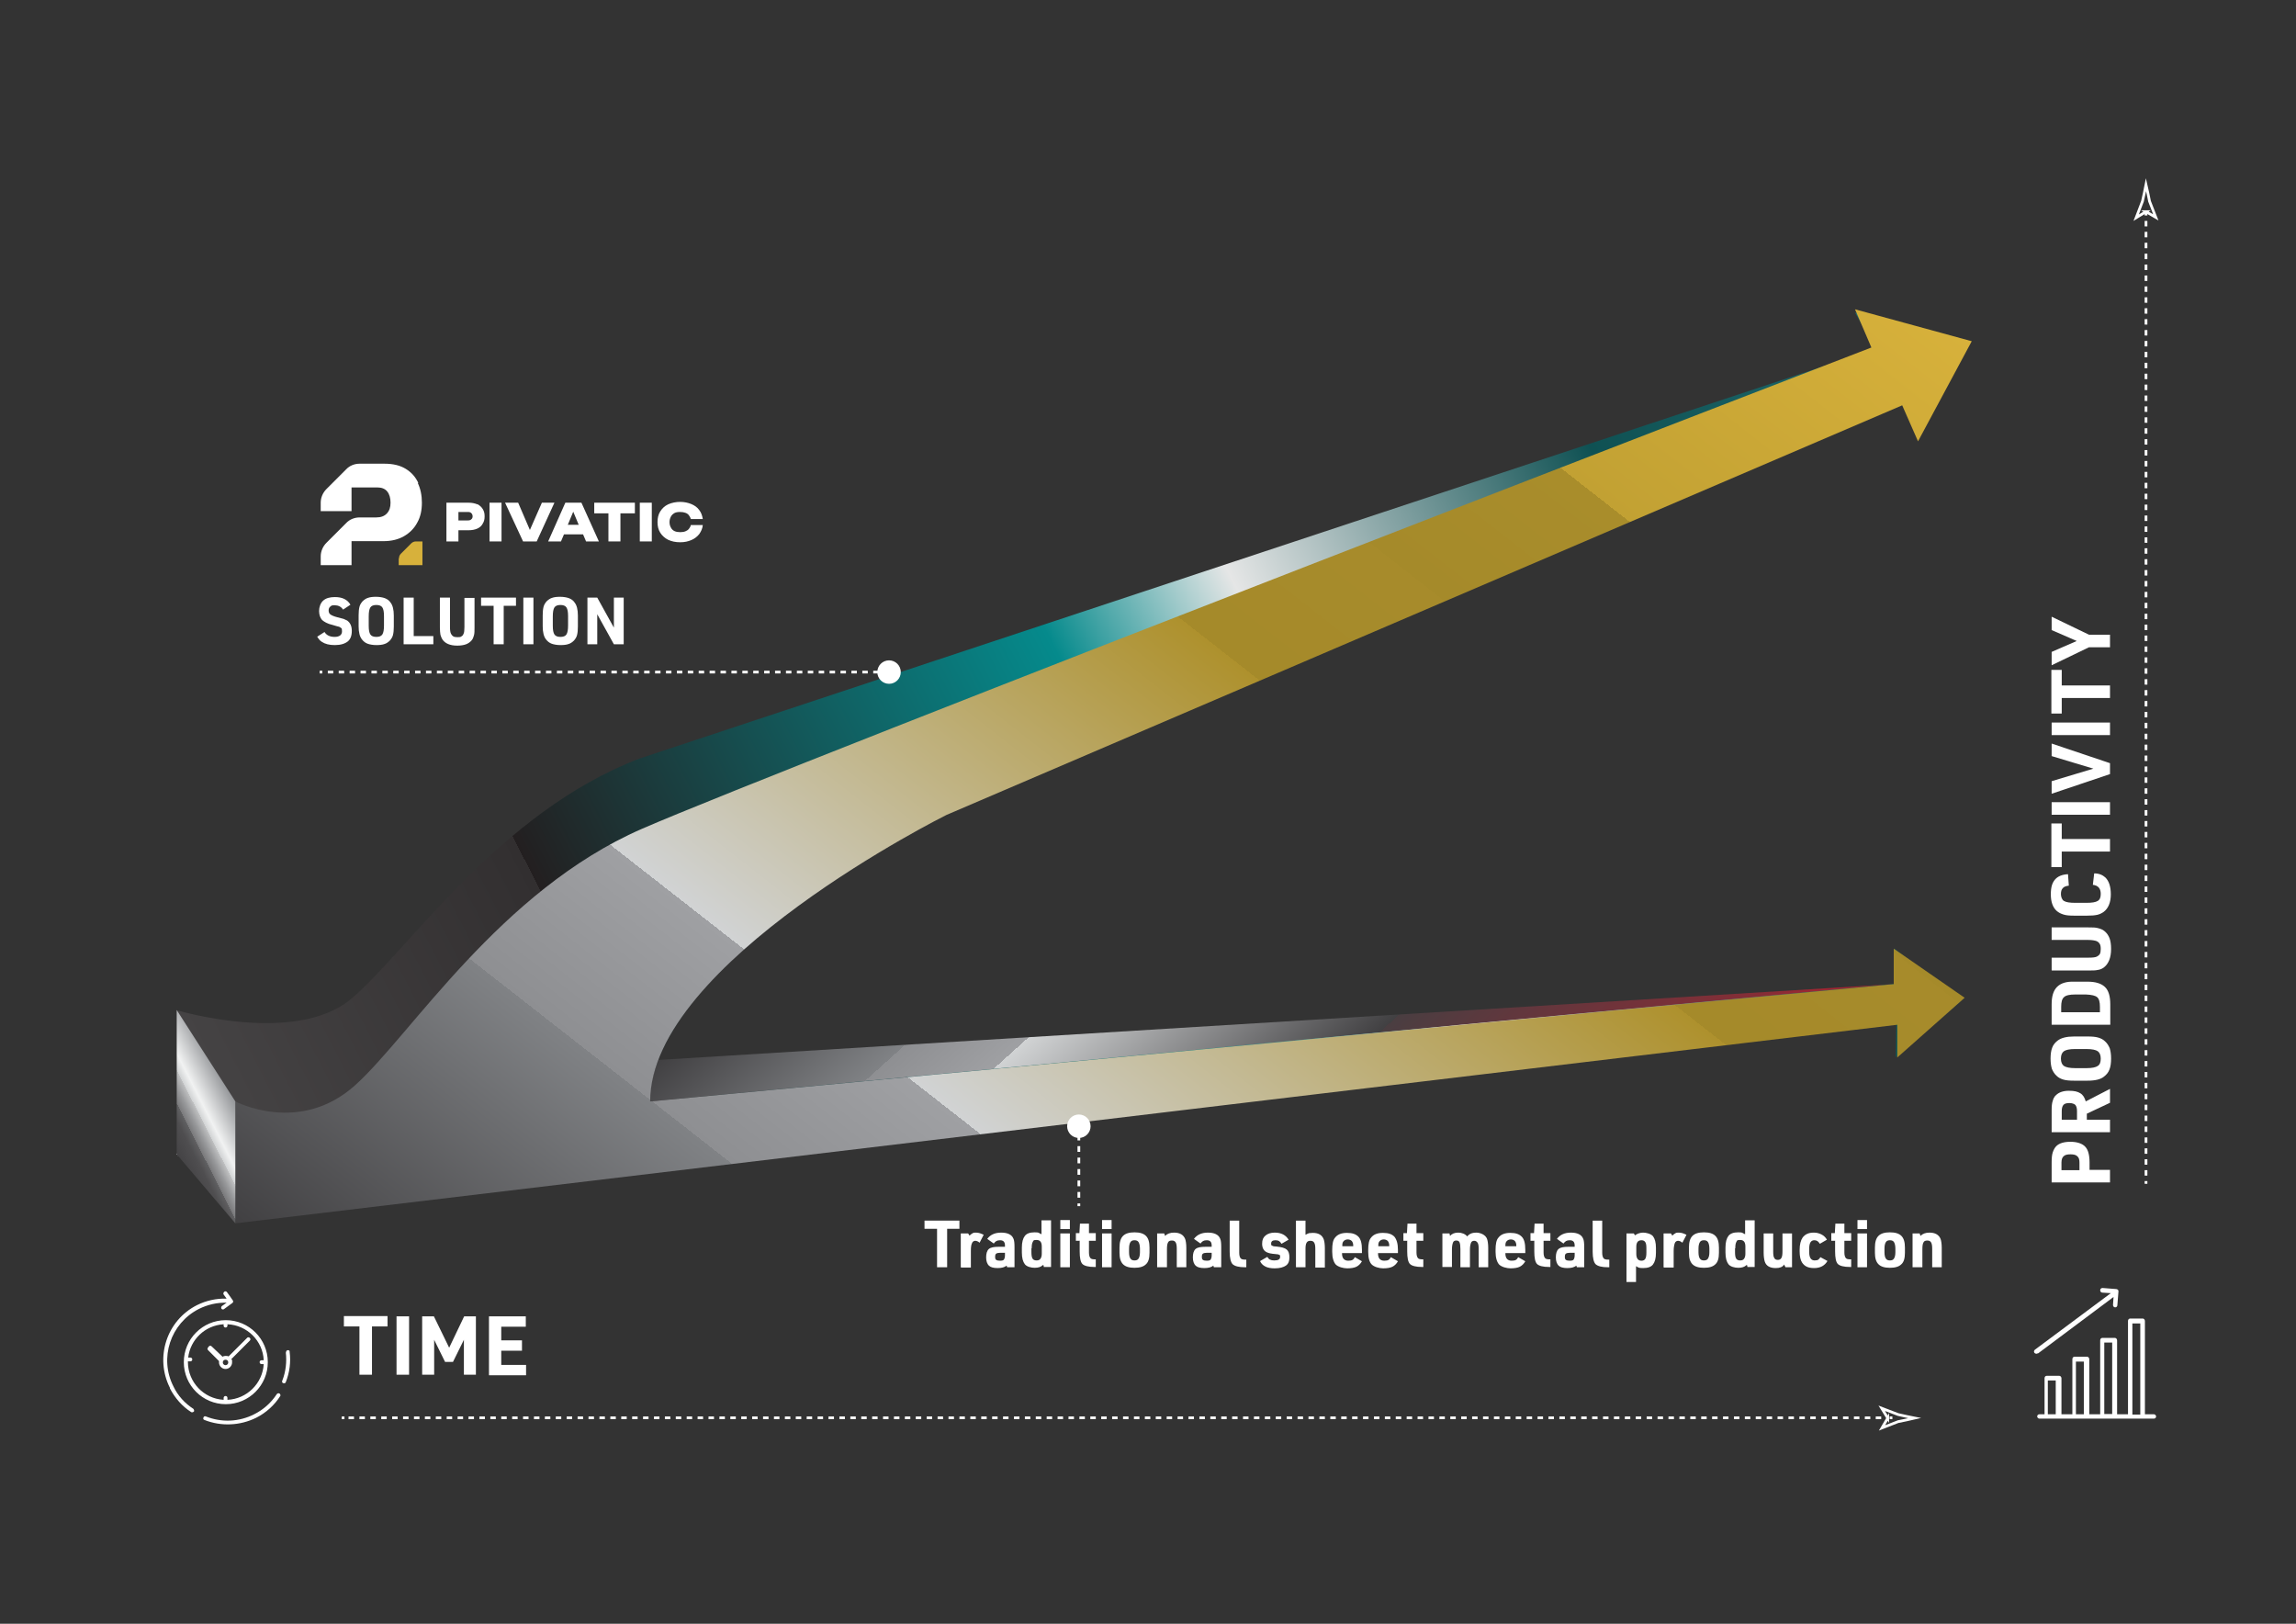 <svg xmlns="http://www.w3.org/2000/svg" xmlns:xlink="http://www.w3.org/1999/xlink" viewBox="0 0 841.9 595.3"><rect x="0" y="0" width="841.9" height="595.3" fill="#333333" stroke="none"/><defs><style> .cls-1 { fill: url(#linear-gradient-2); } .cls-2, .cls-3, .cls-4 { fill: #fff; } .cls-2, .cls-4, .cls-5, .cls-6, .cls-7, .cls-8, .cls-9 { stroke-miterlimit: 10; } .cls-2, .cls-5, .cls-6, .cls-9 { stroke: #fff; } .cls-4, .cls-7, .cls-8 { stroke: #212427; } .cls-5, .cls-6, .cls-10, .cls-7, .cls-8, .cls-9 { fill: none; } .cls-5, .cls-8 { stroke-dasharray: 2 2; } .cls-11 { fill: url(#linear-gradient-4); } .cls-12 { fill: url(#linear-gradient-3); } .cls-13 { isolation: isolate; } .cls-14 { fill: #d7b13b; } .cls-9 { stroke-dasharray: 2.1 2.1; } .cls-15 { fill: url(#linear-gradient); } </style><linearGradient id="linear-gradient" x1="365.2" y1="-161" x2="554.3" y2="-370.9" gradientTransform="translate(0 116) scale(1 -1)" gradientUnits="userSpaceOnUse"><stop offset="0" stop-color="#414042"></stop><stop offset=".2" stop-color="#808285"></stop><stop offset=".2" stop-color="#838588"></stop><stop offset=".2" stop-color="#8e8f92"></stop><stop offset=".3" stop-color="#9fa0a3"></stop><stop offset=".3" stop-color="#b7b9ba"></stop><stop offset=".3" stop-color="#d6d7d8"></stop><stop offset=".3" stop-color="#f1f2f2"></stop><stop offset=".3" stop-color="#d1d3d4"></stop><stop offset=".6" stop-color="#414042"></stop><stop offset=".6" stop-color="#4a3e41"></stop><stop offset=".7" stop-color="#61373d"></stop><stop offset=".9" stop-color="#872d36"></stop><stop offset="1" stop-color="#bb1f2e"></stop><stop offset="1" stop-color="#be1e2d"></stop></linearGradient><linearGradient id="linear-gradient-2" x1="131.7" y1="-386.1" x2="750.5" y2="-70.9" gradientTransform="translate(0 116) scale(1 -1)" gradientUnits="userSpaceOnUse"><stop offset="0" stop-color="#231f20"></stop><stop offset="0" stop-color="#494648"></stop><stop offset="0" stop-color="#6a6a6c"></stop><stop offset="0" stop-color="#858588"></stop><stop offset="0" stop-color="#98999c"></stop><stop offset="0" stop-color="#a3a5a8"></stop><stop offset="0" stop-color="#a7a9ac"></stop><stop offset="0" stop-color="#818284"></stop><stop offset="0" stop-color="#605e60"></stop><stop offset="0" stop-color="#454344"></stop><stop offset=".2" stop-color="#322f30"></stop><stop offset=".2" stop-color="#272324"></stop><stop offset=".2" stop-color="#231f20"></stop><stop offset=".5" stop-color="#058a8c"></stop><stop offset=".6" stop-color="#e5e6e6"></stop><stop offset=".8" stop-color="#0f5153"></stop><stop offset="1" stop-color="#226e71"></stop></linearGradient><linearGradient id="linear-gradient-3" x1="252.2" y1="-462.2" x2="650.5" y2="47.5" gradientTransform="translate(0 116) scale(1 -1)" gradientUnits="userSpaceOnUse"><stop offset="0" stop-color="#414042"></stop><stop offset=".2" stop-color="#808285"></stop><stop offset=".2" stop-color="#838588"></stop><stop offset=".2" stop-color="#8e8f92"></stop><stop offset=".3" stop-color="#9fa0a3"></stop><stop offset=".3" stop-color="#b7b9ba"></stop><stop offset=".3" stop-color="#d6d7d8"></stop><stop offset=".3" stop-color="#f1f2f2"></stop><stop offset=".3" stop-color="#d1d3d4"></stop><stop offset=".6" stop-color="#ae912d"></stop><stop offset=".6" stop-color="#a58a2a"></stop><stop offset=".7" stop-color="#a78b2b"></stop><stop offset=".7" stop-color="#a58a2a"></stop><stop offset=".8" stop-color="#a98d2b"></stop><stop offset=".8" stop-color="#c2a133"></stop><stop offset="1" stop-color="#d7b13b"></stop></linearGradient><linearGradient id="linear-gradient-4" x1="61.5" y1="-300.5" x2="86.3" y2="-287.9" gradientTransform="translate(0 116) scale(1 -1)" gradientUnits="userSpaceOnUse"><stop offset="0" stop-color="#a7a9ac"></stop><stop offset="0" stop-color="#414042"></stop><stop offset="0" stop-color="#444345"></stop><stop offset=".2" stop-color="#4f4e50"></stop><stop offset=".3" stop-color="#606062"></stop><stop offset=".3" stop-color="#79797b"></stop><stop offset=".4" stop-color="#98999b"></stop><stop offset=".5" stop-color="#bfc0c1"></stop><stop offset=".5" stop-color="#d1d3d4"></stop><stop offset=".6" stop-color="#f1f2f2"></stop><stop offset="1" stop-color="#939598"></stop></linearGradient></defs><g><g id="Layer_1"><g id="Layer_1-2" data-name="Layer_1"><path class="cls-3" d="M153.4,177.1c-1-2.2-2.5-3.9-4.6-5.2s-4.7-1.9-7.9-1.9h-9c-1.9,0-3.7.7-5,2.1l-7.2,7.2c-1.3,1.3-2.1,3.1-2.1,5v3.1h11.3v-8.7h9.4c1.7,0,2.9.5,3.7,1.5s1.2,2.4,1.2,4.1-.4,2.9-1.3,3.9c-.9,1-2.2,1.5-3.9,1.5h-6.1c-1.9,0-3.7.7-5,2.1l-7.2,7.2c-1.3,1.3-2.1,3.1-2.1,5v3.2h11.3v-8.8h11.7c2.9,0,5.4-.6,7.5-1.8s3.8-2.9,4.9-5c1.2-2.1,1.7-4.6,1.7-7.3s-.5-5.1-1.5-7.2h.2Z"></path><g><path class="cls-3" d="M175,184.9c-.9-.4-2-.6-3.2-.6h-8.1v14.2h4.4v-4.1h3.7c1.2,0,2.3-.2,3.2-.6s1.6-1,2-1.8c.5-.8.7-1.6.7-2.7s-.2-1.9-.7-2.7-1.1-1.3-2-1.8h0ZM172.8,190.4c-.3.3-.7.4-1.3.4h-3.4v-3.1h3.4c.6,0,1,.1,1.3.4.3.3.5.7.5,1.2s-.2.9-.5,1.1h0Z"></path><rect class="cls-3" x="179.5" y="184.3" width="4.4" height="14.2"></rect><polygon class="cls-3" points="198.7 184.3 194.3 194.3 190 184.3 185.2 184.3 191.8 198.5 196.8 198.5 203.3 184.3 198.7 184.3"></polygon><path class="cls-3" d="M207.3,184.3l-6.3,14.2h4.7l1.1-2.6h7l1.1,2.6h4.7l-6.4-14.2h-5.9ZM208.2,192.4l2-4.8,2,4.8h-4Z"></path><polygon class="cls-3" points="217.9 188.2 223.1 188.2 223.1 198.5 227.5 198.5 227.5 188.2 232.8 188.2 232.8 184.3 217.9 184.3 217.9 188.2"></polygon><rect class="cls-3" x="234.6" y="184.3" width="4.4" height="14.2"></rect><path class="cls-3" d="M252.6,193.9c-.3.4-.8.7-1.3.9s-1.2.3-1.9.3-1.5-.1-2.1-.4c-.6-.3-1-.7-1.3-1.3-.3-.5-.5-1.2-.5-2s.2-1.4.5-2,.8-1,1.3-1.3,1.3-.4,2.1-.4,1.3.1,1.9.3,1,.5,1.3.9.6.9.7,1.4h4.4c-.2-1.3-.6-2.4-1.3-3.3-.7-1-1.7-1.7-2.9-2.2s-2.6-.8-4.1-.8-3.1.3-4.4.9-2.2,1.5-2.9,2.6-1,2.4-1,3.9.3,2.8,1,3.9,1.7,2,2.9,2.6c1.3.6,2.7.9,4.4.9s2.9-.3,4.1-.8,2.2-1.3,2.9-2.2c.7-1,1.2-2.1,1.3-3.3h-4.4c-.1.6-.4,1-.7,1.4h0Z"></path></g><path class="cls-14" d="M146.2,204.8v2.4h8.7v-8.7h-2.4c-.7,0-1.3.3-1.7.7l-3.8,3.8c-.5.5-.7,1.1-.7,1.7h-.1Z"></path><g id="Layer_1-2"><g id="g4532"><polygon class="cls-15" points="694.3 360.8 241.3 388.6 228.3 405.8 234.9 413.9 694.3 360.8"></polygon><path class="cls-1" d="M687.9,127.9l-7.7-13.3,40.1,13-18.2,18.6-7.5,3.5-340.2,137s-115.4,66.2-116.3,117.1l456.3-43.1.2-13,24.3,19.4-23.8,20.5.2-12-592.6,38.2-16.7-10-21.4-33.5s43.7,13.2,64.3-4.2c20.6-17.4,53.8-68.2,105.6-88"></path><g><path class="cls-2" d="M702.1,519.8"></path><path class="cls-6" d="M125.3,519.8"></path><g><line class="cls-6" x1="125.3" y1="519.8" x2="126.3" y2="519.8"></line><path class="cls-4" d="M691.9,519.8"></path><path class="cls-7" d="M128.3,519.8"></path><line class="cls-6" x1="692.9" y1="519.8" x2="693.9" y2="519.8"></line></g></g><g><line class="cls-6" x1="786.9" y1="434" x2="786.9" y2="433"></line><line class="cls-5" x1="786.9" y1="431" x2="786.9" y2="77.8"></line><path class="cls-7" d="M786.9,75.8"></path><path class="cls-7" d="M786.9,76.8"></path><path class="cls-6" d="M786.9,77.6l-3.6,2.2h0l2.3-6c.5-2.1.9-4.1,1.3-6.1.5,2.1.9,4.1,1.3,6.1l2.3,5.9h0l-3.6-2.1Z"></path></g><g><path class="cls-3" d="M104.8,495.8c.4,3.5,0,7.1-1.3,10.4-.2.4,0,.8.4.9s.8,0,.9-.4c1.4-3.5,1.9-7.4,1.4-11.1v-.2c0-.3-.4-.4-.7-.4s-.7.4-.6.8h-.1Z"></path><path class="cls-3" d="M93.2,518.5c-5.5,2.8-11.9,3.1-17.7.8-.4-.2-.8,0-.9.4-.2.4,0,.8.4.9,6.1,2.4,13,2.1,18.9-.8,3.6-1.8,6.7-4.6,8.8-7.9.2-.2.2-.5,0-.7,0-.1,0-.2-.2-.3-.3-.2-.8-.1-1,.2-2.1,3.2-4.9,5.7-8.3,7.4h0Z"></path><path class="cls-3" d="M62.3,509c1.8,3.5,4.5,6.6,7.8,8.7.3.2.8,0,1-.2s0-.8-.2-1c-3.1-2-5.7-4.8-7.3-8.2-5.3-10.4-1.1-23.1,9.3-28.4,3.2-1.6,6.7-2.4,10.2-2.3l-1.7,1.2c-.3.2-.4.7-.2,1,.2.3.7.4,1,.1l3-2.2c.3-.2.4-.6.2-.9h0c0-.1-2.2-3.1-2.2-3.1-.2-.3-.7-.4-1-.1s-.4.7-.2,1l1.1,1.5c-3.8-.1-7.5.7-10.9,2.4-11.1,5.6-15.5,19.2-9.9,30.3v.2Z"></path><path class="cls-3" d="M90.6,490.5l-6.8,6.8c-.3-.2-.7-.2-1.1-.2s-.8.1-1.1.3l-4-3.8c-.3-.3-.7-.3-1,0l-.3.4c-.3.3-.3.7,0,1l4,4h0v.5c0,1.3,1.1,2.4,2.4,2.4s2.4-1.1,2.4-2.4,0-.8-.3-1.2l6.8-6.8c.3-.3.3-.7,0-1s-.8-.3-1,0h0ZM82.7,500.5c-.5,0-1-.4-1-1s.4-1,1-1,1,.4,1,1-.5,1-1,1Z"></path><path class="cls-3" d="M82.8,484c-8.5,0-15.4,6.9-15.4,15.4s6.9,15.4,15.4,15.4,15.4-6.9,15.4-15.4-6.9-15.4-15.4-15.4ZM95.9,500.1h.8c-.4,7.1-6.2,12.8-13.3,13.1v-.7c0-.4-.3-.7-.7-.7s-.7.3-.7.7v.7c-7.3-.4-13.1-6.5-13.1-13.9s0-.2,0-.2h.9c.4,0,.7-.3.7-.7s-.3-.7-.7-.7h-.8c.8-6.6,6.2-11.8,13-12.2v.5c0,.4.3.7.7.7s.7-.3.7-.7v-.5c7.2.3,13,6.1,13.3,13.2h-.8c-.4,0-.7.3-.7.7s.3.7.7.7Z"></path></g><g><path class="cls-3" d="M789.3,518.5h-2.8v-34.2c0-.5-.4-.9-.8-.9h-4.6c-.5,0-.8.4-.8.9v34.2h-4v-27.1c0-.5-.4-.9-.8-.9h-4.6c-.5,0-.8.4-.8.9v27.1h-4v-20.2c0-.5-.4-.9-.8-.9h-4.6c-.5,0-.8.4-.8.9v20.2h-4v-13.2c0-.5-.4-.9-.8-.9h-4.6c-.5,0-.8.4-.8.9v13.2h-1.9c-.5,0-.8.4-.8.8s.4.8.8.8h42c.5,0,.8-.4.8-.8s-.4-.8-.8-.8h-.5ZM753.8,518.5h-2.9v-12.4h2.9v12.4ZM761.2,518.5v-19.3h2.9v19.3h-2.9ZM771.6,518.5v-26.3h2.9v26.2h-2.9ZM781.9,518.5v-33.3h2.9v33.4h-2.9Z"></path><path class="cls-3" d="M747.3,496.2l27.7-20.7-.2,2.9c0,.5.3.9.8.9h0c.4,0,.8-.3.8-.8l.4-5c0-.2,0-.5-.2-.6-.2-.2-.3-.3-.6-.3l-5-.4c-.5,0-.9.3-.9.8s.3.9.8.9l3.1.2-27.8,20.7c-.4.3-.5.8-.2,1.2.2.2.4.3.7.3s.4,0,.5-.2h.1Z"></path></g><g><path class="cls-2" d="M689.4,455.3l.2-.2"></path><path class="cls-2" d="M693.9,467.1"></path></g><path class="cls-12" d="M86.3,448.5v-44.7s23.5,12.5,44-6,53-71.2,105-93.9c52-22.7,450.9-176.5,450.9-176.5l-6-14,42.8,11.7-19.7,36.7-5.8-13.2-350.5,150.2s-108.6,54-108.6,105l456-43v-13l26,18-24.7,21.9v-12L86.3,448.5Z"></path><polygon class="cls-11" points="86.3 448.5 64.8 423.2 64.8 370.3 86.3 403.8 86.3 448.5"></polygon><path class="cls-2" d="M470.2,126.3"></path><g><line class="cls-6" x1="395.6" y1="442.2" x2="395.6" y2="441.2"></line><line class="cls-9" x1="395.6" y1="439.1" x2="395.6" y2="414.7"></line><line class="cls-6" x1="395.6" y1="413.7" x2="395.6" y2="412.7"></line><path class="cls-2" d="M399.4,412.9c0-2.1-1.7-3.8-3.8-3.8s-3.8,1.7-3.8,3.8,1.7,3.8,3.8,3.8,3.8-1.7,3.8-3.8Z"></path></g><g><line class="cls-6" x1="117.2" y1="246.4" x2="118.2" y2="246.4"></line><line class="cls-5" x1="120.2" y1="246.4" x2="324.2" y2="246.4"></line><line class="cls-6" x1="325.2" y1="246.4" x2="326.2" y2="246.4"></line><path class="cls-2" d="M326,250.2c2.1,0,3.8-1.7,3.8-3.8s-1.7-3.8-3.8-3.8-3.8,1.7-3.8,3.8,1.7,3.8,3.8,3.8Z"></path></g></g><rect class="cls-10" x="60" y="130.7" width="217.1" height="72.9"></rect><g class="cls-13"><g class="cls-13"><g class="cls-13"><path class="cls-3" d="M116.2,233.5l2.8-1.8c.7,1.2,2,1.8,3.7,1.8s2.7-.7,2.7-2-.2-1.2-.7-1.5c-.2-.2-.5-.3-.7-.3-.2,0-1-.3-2.1-.6-1.8-.4-3-1.1-3.8-1.8-.7-.8-1.1-1.9-1.1-3.3s.5-2.9,1.5-3.8,2.4-1.3,4.3-1.3c2.7,0,4.6.9,5.7,2.8l-2.7,1.8c-.7-1.1-1.8-1.6-3.1-1.6s-1.2.2-1.6.5c-.4.3-.6.8-.6,1.4s.2,1.2.7,1.5c.4.3,1.3.7,2.5,1,1.1.3,1.9.5,2.3.6.4.2.9.4,1.3.6,1.1.8,1.7,2,1.7,3.8s-.5,3-1.4,3.8c-1.1.9-2.7,1.4-4.8,1.4s-3.6-.4-4.8-1.2c-.7-.4-1.2-1.1-1.7-1.9Z"></path><path class="cls-3" d="M131.5,229.6v-4c0-1.3.1-2.3.3-3.1.2-.8.6-1.4,1.1-2,.6-.6,1.3-1.1,2-1.3.8-.3,1.8-.4,3-.4s2.4.2,3.2.5,1.6.8,2.1,1.6c.8,1,1.2,2.6,1.2,4.8v4c0,1.3-.1,2.3-.3,3.1-.2.8-.6,1.4-1.1,2-.6.6-1.3,1.1-2,1.3-.8.3-1.8.4-3,.4s-2.4-.2-3.2-.5c-.8-.3-1.5-.8-2.1-1.6-.8-1-1.2-2.6-1.2-4.8ZM140.8,229.3v-3.4c0-1.6-.2-2.6-.6-3.2-.4-.6-1.1-.9-2.2-.9s-1.8.3-2.2.9c-.4.6-.6,1.7-.6,3.3v3.4c0,1.6.2,2.6.6,3.2.4.6,1.1.9,2.2.9s1.8-.3,2.2-.9c.4-.6.6-1.7.6-3.3Z"></path><path class="cls-3" d="M148,236.2v-17.1h3.7v14.1h7.2v3h-10.9Z"></path><path class="cls-3" d="M161.3,219.1h3.7v10.7c0,1.2.1,2.1.4,2.6.2.4.5.7.8.9.3.2.8.3,1.5.3s1.2,0,1.5-.3c.4-.2.6-.5.8-1,.2-.4.3-1.2.3-2.4v-10.7h3.7v10.7c0,1.3,0,2.3-.2,3-.2.7-.4,1.3-.8,1.8-.6.7-1.3,1.2-2.1,1.5-.8.3-1.9.5-3.2.5-2.7,0-4.5-.8-5.5-2.3-.3-.5-.5-1-.7-1.7-.1-.6-.2-1.5-.2-2.7v-10.7Z"></path><path class="cls-3" d="M181,236.2v-14.1h-4.6v-3h12.8v3h-4.5v14.1h-3.7Z"></path><path class="cls-3" d="M191.9,236.2v-17.1h3.7v17.1h-3.7Z"></path><path class="cls-3" d="M199,229.6v-4c0-1.3.1-2.3.3-3.1.2-.8.6-1.4,1.1-2,.6-.6,1.3-1.1,2-1.3.8-.3,1.8-.4,3-.4s2.4.2,3.2.5,1.6.8,2.1,1.6c.8,1,1.2,2.6,1.2,4.8v4c0,1.3-.1,2.3-.3,3.1-.2.8-.6,1.4-1.1,2-.6.6-1.3,1.1-2,1.3-.8.3-1.8.4-3,.4s-2.4-.2-3.2-.5c-.8-.3-1.5-.8-2.1-1.6-.8-1-1.2-2.6-1.2-4.8ZM208.3,229.3v-3.4c0-1.6-.2-2.6-.6-3.2-.4-.6-1.1-.9-2.2-.9s-1.8.3-2.2.9c-.4.6-.6,1.7-.6,3.3v3.4c0,1.6.2,2.6.6,3.2.4.6,1.1.9,2.2.9s1.8-.3,2.2-.9c.4-.6.6-1.7.6-3.3Z"></path><path class="cls-3" d="M215.4,236.2v-17.1h3.6l6.1,11v-11h3.6v17.1h-3.6l-6.1-11v11h-3.6Z"></path></g></g></g><path class="cls-8" d="M696,523.9"></path><path class="cls-8" d="M885.1,664.4"></path><path class="cls-7" d="M696,521.9"></path><path class="cls-7" d="M696,522.9"></path><path class="cls-6" d="M692.2,519.9l-2.2-3.6h0l6,2.3c2.1.5,4.1.9,6.1,1.3-2.1.5-4.1.9-6.1,1.3l-5.9,2.3h0l2.1-3.6h0Z"></path></g><g class="cls-13"><g class="cls-13"><path class="cls-3" d="M343.6,464.6v-14.1h-4.6v-3h12.8v3h-4.5v14.1h-3.7Z"></path><path class="cls-3" d="M352.3,464.6v-12.4h2.7l.5.8c.4-.4.8-.7,1.2-.9.3-.2.7-.2,1.2-.2.9,0,1.8.3,2.8.8l-1.5,2.9c-.6-.5-1.1-.7-1.6-.7s-1,.3-1.2.9c-.3.6-.4,1.5-.4,2.9v6h-3.5Z"></path><path class="cls-3" d="M368.5,457v-.4c0-1.3-.6-1.9-1.8-1.9s-1.7.4-2.3,1.2l-2.4-1.7c1.1-1.5,2.8-2.3,5.1-2.3s3.9.7,4.5,2.2c.3.6.4,1.7.4,3.1v7.4h-2.7l-.2-.6c-.7.6-1.8.9-3.3.9s-2.6-.3-3.2-.9c-.6-.6-1-1.6-1-3s.3-2.5,1-3.1c.7-.6,1.9-.8,3.6-.8h2.3ZM368.5,459.3h-1.8c-.6,0-1.1.1-1.4.3-.3.2-.4.6-.4,1.2s.1.9.4,1.1c.3.2.7.3,1.4.3s1.2-.1,1.4-.4.4-.8.4-1.5v-1Z"></path><path class="cls-3" d="M382.8,464.6l-.2-.8h-.2c-.7.7-1.7,1-3,1s-2.9-.4-3.6-1.3-1.1-2.3-1.1-4.3v-1.8c0-2,.4-3.4,1.1-4.3.7-.9,1.9-1.3,3.5-1.3s1.4.1,2,.4c0,0,.2.1.4.2,0,0,.1,0,.2.1v-5.1h3.5v17.1h-2.7ZM378.2,457.7v1.3c0,1.1.1,1.9.4,2.4.3.5.8.7,1.5.7s1.1-.2,1.4-.6c.3-.4.5-1,.5-1.8v-2.7c0-1.6-.6-2.4-1.9-2.4s-1.1.2-1.4.7c-.3.5-.4,1.3-.4,2.3Z"></path><path class="cls-3" d="M388.8,450.6v-3.3h3.5v3.3h-3.5ZM388.8,464.6v-12.4h3.5v12.4h-3.5Z"></path><path class="cls-3" d="M395.8,454.9h-1.3v-2.8h1.3l.2-3.5h3.3v3.5h2.5v2.8h-2.5v4.3c0,1,.2,1.6.5,2,.3.4.9.5,1.7.5h.3v2.8h-.4c-2.3,0-3.8-.4-4.5-1.1-.7-.7-1-2.3-1-4.6v-4Z"></path><path class="cls-3" d="M404.1,450.6v-3.3h3.5v3.3h-3.5ZM404.1,464.6v-12.4h3.5v12.4h-3.5Z"></path><path class="cls-3" d="M410.5,459.3v-1.9c0-2,.4-3.4,1.3-4.3.9-.9,2.3-1.3,4.2-1.3s3.3.4,4.2,1.3c.9.9,1.3,2.3,1.3,4.3v1.9c0,2-.4,3.4-1.3,4.2-.9.9-2.3,1.3-4.2,1.3s-3.3-.4-4.2-1.3c-.9-.9-1.3-2.3-1.3-4.2ZM418,459.1v-1.3c0-1.1-.2-1.9-.5-2.4-.3-.5-.8-.7-1.5-.7s-1.2.2-1.5.7c-.3.5-.5,1.2-.5,2.4v1.3c0,1.1.2,1.9.5,2.3.3.5.8.7,1.5.7s1.2-.2,1.5-.7c.3-.5.5-1.2.5-2.3Z"></path><path class="cls-3" d="M424.3,464.6v-12.4h2.6l.3.9c.8-.8,1.9-1.2,3.3-1.2,2.1,0,3.5.8,4.1,2.4.2.6.4,1.7.4,3.2v7.1h-3.5v-6.7c0-1.1-.1-1.9-.4-2.4-.3-.5-.7-.7-1.4-.7s-1.2.2-1.4.7c-.3.5-.4,1.3-.4,2.6v6.5h-3.5Z"></path><path class="cls-3" d="M444.3,457v-.4c0-1.3-.6-1.9-1.8-1.9s-1.7.4-2.3,1.2l-2.4-1.7c1.1-1.5,2.8-2.3,5.1-2.3s3.9.7,4.5,2.2c.3.6.4,1.7.4,3.1v7.4h-2.7l-.2-.6c-.7.6-1.8.9-3.3.9s-2.6-.3-3.2-.9c-.6-.6-1-1.6-1-3s.3-2.5,1-3.1c.7-.6,1.9-.8,3.6-.8h2.3ZM444.3,459.3h-1.8c-.6,0-1.1.1-1.4.3-.3.2-.4.6-.4,1.2s.1.9.4,1.1.7.3,1.4.3,1.2-.1,1.4-.4.4-.8.4-1.5v-1Z"></path><path class="cls-3" d="M450.9,447.5h3.5v11.8c0,1,.2,1.6.5,2,.3.4.9.5,1.7.5h.4v2.8h-.5c-2.3,0-3.7-.4-4.5-1.1-.7-.7-1.1-2.3-1.1-4.6v-11.4Z"></path><path class="cls-3" d="M462.1,462.3l2.6-1.5c.3.5.7.9,1,1,.4.2.9.3,1.5.3,1.5,0,2.2-.4,2.2-1.3s-.1-.6-.3-.7c-.2-.2-.6-.3-1.1-.3-1.1-.1-1.9-.2-2.3-.3s-.8-.2-1.2-.4c-1.1-.5-1.7-1.6-1.7-3.1s.4-2.3,1.2-3c.8-.7,2-1.1,3.4-1.1,2.4,0,4.1.9,5.1,2.6l-2.6,1.5c-.3-.5-.6-.8-.9-1-.3-.2-.8-.3-1.3-.3-1.1,0-1.6.4-1.6,1.2s.1.6.4.8.8.3,1.5.3c1.9.2,3.1.5,3.8,1.1s1,1.5,1,2.9-.4,2.4-1.3,3-2.2,1-4.1,1c-2.7,0-4.4-.8-5.3-2.5Z"></path><path class="cls-3" d="M475.2,464.6v-17.1h3.5v5.2c.5-.3,1-.5,1.3-.6.4,0,.8-.1,1.4-.1,2.1,0,3.4.8,4,2.4.2.6.4,1.7.4,3.2v7.1h-3.5v-6.9c0-1-.1-1.7-.4-2.2s-.7-.7-1.4-.7-1.1.2-1.4.7c-.3.5-.4,1.3-.4,2.3v6.7h-3.5Z"></path><path class="cls-3" d="M492.1,459.3v.3c0,1.7.8,2.6,2.3,2.6s1.9-.4,2.4-1.3l2.6,1.5c-.5.9-1.2,1.6-2,2-.8.4-2,.6-3.4.6s-3.3-.5-4.2-1.4c-.8-.9-1.3-2.5-1.3-4.6v-.8c0-2.1.3-3.6,1-4.4.9-1.2,2.3-1.8,4.4-1.8s3.3.5,4.2,1.4,1.3,2.5,1.3,4.8v1.2h-7.4ZM492.1,456.9h4.1v-.3c0-.7-.2-1.2-.5-1.6-.4-.4-.9-.6-1.5-.6s-1.1.2-1.5.6c-.4.4-.5.9-.5,1.6v.3Z"></path><path class="cls-3" d="M505.3,459.3v.3c0,1.7.8,2.6,2.3,2.6s1.9-.4,2.4-1.3l2.6,1.5c-.5.9-1.2,1.6-2,2-.8.4-2,.6-3.4.6s-3.3-.5-4.2-1.4-1.3-2.5-1.3-4.6v-.8c0-2.1.3-3.6,1-4.4.9-1.2,2.3-1.8,4.4-1.8s3.3.5,4.2,1.4c.8,1,1.3,2.5,1.3,4.8v1.2h-7.4ZM505.3,456.9h4.1v-.3c0-.7-.2-1.2-.5-1.6-.4-.4-.9-.6-1.5-.6s-1.1.2-1.5.6c-.4.4-.5.9-.5,1.6v.3Z"></path><path class="cls-3" d="M515.9,454.9h-1.3v-2.8h1.3l.2-3.5h3.3v3.5h2.5v2.8h-2.5v4.3c0,1,.2,1.6.5,2,.3.4.9.5,1.7.5h.3v2.8h-.4c-2.3,0-3.8-.4-4.5-1.1-.7-.7-1-2.3-1-4.6v-4Z"></path><path class="cls-3" d="M528.9,464.6v-12.4h2.6l.2.9c.7-.8,1.7-1.2,3-1.2s2.6.5,3.3,1.4c.7-.9,1.8-1.4,3.3-1.4s3.5.8,4,2.4c.2.6.4,1.7.4,3.2v7.1h-3.5v-6.7c0-1.1-.1-1.9-.4-2.3s-.6-.7-1.2-.7-1,.2-1.2.7-.4,1.3-.4,2.4v6.6h-3.5v-6.7c0-1.1-.1-1.9-.3-2.4-.2-.5-.6-.7-1.2-.7s-1,.2-1.2.7c-.2.5-.4,1.3-.4,2.5v6.5h-3.5Z"></path><path class="cls-3" d="M552,459.3v.3c0,1.7.8,2.6,2.3,2.6s1.9-.4,2.4-1.3l2.6,1.5c-.5.9-1.2,1.6-2,2-.8.4-2,.6-3.4.6s-3.3-.5-4.2-1.4c-.8-.9-1.3-2.5-1.3-4.6v-.8c0-2.1.3-3.6,1-4.4.9-1.2,2.3-1.8,4.4-1.8s3.3.5,4.2,1.4,1.3,2.5,1.3,4.8v1.2h-7.4ZM551.9,456.9h4.1v-.3c0-.7-.2-1.2-.5-1.6-.4-.4-.9-.6-1.5-.6s-1.1.2-1.5.6c-.4.4-.5.9-.5,1.6v.3Z"></path><path class="cls-3" d="M562.5,454.9h-1.3v-2.8h1.3l.2-3.5h3.3v3.5h2.5v2.8h-2.5v4.3c0,1,.2,1.6.5,2,.3.4.9.5,1.7.5h.3v2.8h-.4c-2.3,0-3.8-.4-4.5-1.1-.7-.7-1-2.3-1-4.6v-4Z"></path><path class="cls-3" d="M577.4,457v-.4c0-1.3-.6-1.9-1.8-1.9s-1.7.4-2.3,1.2l-2.4-1.7c1.1-1.5,2.8-2.3,5.1-2.3s3.9.7,4.5,2.2c.3.6.4,1.7.4,3.1v7.4h-2.7l-.2-.6c-.7.6-1.8.9-3.3.9s-2.6-.3-3.2-.9c-.6-.6-1-1.6-1-3s.3-2.5,1-3.1c.7-.6,1.9-.8,3.6-.8h2.3ZM577.4,459.3h-1.8c-.6,0-1.1.1-1.4.3-.3.2-.4.6-.4,1.2s.1.9.4,1.1.7.3,1.4.3,1.2-.1,1.4-.4.4-.8.4-1.5v-1Z"></path><path class="cls-3" d="M584,447.5h3.5v11.8c0,1,.2,1.6.5,2,.3.4.9.5,1.7.5h.4v2.8h-.5c-2.3,0-3.7-.4-4.5-1.1-.7-.7-1.1-2.3-1.1-4.6v-11.4Z"></path><path class="cls-3" d="M596.4,470v-17.8h2.7l.4.7c.8-.6,1.9-1,3-1s2.8.4,3.6,1.3c.7.9,1.1,2.3,1.1,4.3v1.8c0,2-.4,3.4-1.1,4.3-.7.9-1.9,1.3-3.6,1.3s-1.7-.2-2.6-.7v5.8h-3.5ZM603.7,459v-1.3c0-1.1-.1-1.9-.4-2.3-.3-.5-.8-.7-1.4-.7-1.3,0-1.9.8-1.9,2.4v2.7c0,.8.2,1.4.5,1.8.3.4.8.6,1.4.6s1.1-.2,1.4-.7.4-1.3.4-2.3Z"></path><path class="cls-3" d="M610,464.6v-12.4h2.7l.5.8c.4-.4.8-.7,1.2-.9.3-.2.7-.2,1.2-.2.9,0,1.8.3,2.8.8l-1.5,2.9c-.6-.5-1.1-.7-1.6-.7s-1,.3-1.2.9-.4,1.5-.4,2.9v6h-3.5Z"></path><path class="cls-3" d="M619.3,459.3v-1.9c0-2,.4-3.4,1.3-4.3s2.3-1.3,4.2-1.3,3.3.4,4.2,1.3c.9.9,1.3,2.3,1.3,4.3v1.9c0,2-.4,3.4-1.3,4.2-.9.9-2.3,1.3-4.2,1.3s-3.3-.4-4.2-1.3c-.9-.9-1.3-2.3-1.3-4.2ZM626.8,459.1v-1.3c0-1.1-.2-1.9-.5-2.4-.3-.5-.8-.7-1.5-.7s-1.2.2-1.5.7c-.3.5-.5,1.2-.5,2.4v1.3c0,1.1.2,1.9.5,2.3.3.5.8.7,1.5.7s1.2-.2,1.5-.7c.3-.5.5-1.2.5-2.3Z"></path><path class="cls-3" d="M640.8,464.6l-.2-.8h-.2c-.7.7-1.7,1-3,1s-2.9-.4-3.6-1.3c-.7-.9-1.1-2.3-1.1-4.3v-1.8c0-2,.4-3.4,1.1-4.3.7-.9,1.9-1.3,3.5-1.3s1.4.1,2,.4c0,0,.2.1.4.2,0,0,.1,0,.2.1v-5.1h3.5v17.1h-2.7ZM636.2,457.7v1.3c0,1.1.1,1.9.4,2.4.3.5.8.7,1.5.7s1.1-.2,1.4-.6c.3-.4.5-1,.5-1.8v-2.7c0-1.6-.6-2.4-1.9-2.4s-1.1.2-1.4.7c-.3.5-.4,1.3-.4,2.3Z"></path><path class="cls-3" d="M646.7,452.2h3.5v6.7c0,1.1.1,1.9.4,2.3.2.5.7.7,1.3.7s1-.2,1.3-.7.4-1.3.4-2.5v-6.5h3.5v12.4h-2.4l-.5-1c-.3.5-.7.8-1.2,1-.5.2-1.1.3-1.9.3-2.1,0-3.5-.8-4-2.4-.2-.7-.4-1.7-.4-3.2v-7.1Z"></path><path class="cls-3" d="M667.5,460.9l2.6,1.4c-1,1.7-2.6,2.6-4.9,2.6s-3.5-.7-4.4-2c-.6-.9-.9-2.3-.9-4.1v-.6c0-2,.4-3.5,1.1-4.5.9-1.2,2.2-1.8,4.1-1.8s3.9.9,4.8,2.6l-2.6,1.5c-.3-.5-.6-.8-.9-1-.3-.2-.7-.3-1.1-.3-1.3,0-1.9,1-1.9,3.1v1.3c0,2,.7,3,2,3s1.6-.4,2.1-1.2Z"></path><path class="cls-3" d="M672.8,454.9h-1.3v-2.8h1.3l.2-3.5h3.3v3.5h2.5v2.8h-2.5v4.3c0,1,.2,1.6.5,2,.3.4.9.5,1.7.5h.3v2.8h-.4c-2.3,0-3.8-.4-4.5-1.1-.7-.7-1-2.3-1-4.6v-4Z"></path><path class="cls-3" d="M681.1,450.6v-3.3h3.5v3.3h-3.5ZM681.1,464.6v-12.4h3.5v12.4h-3.5Z"></path><path class="cls-3" d="M687.5,459.3v-1.9c0-2,.4-3.4,1.3-4.3s2.3-1.3,4.2-1.3,3.3.4,4.2,1.3c.9.9,1.3,2.3,1.3,4.3v1.9c0,2-.4,3.4-1.3,4.2-.9.9-2.3,1.3-4.2,1.3s-3.3-.4-4.2-1.3c-.9-.9-1.3-2.3-1.3-4.2ZM695,459.1v-1.3c0-1.1-.2-1.9-.5-2.4-.3-.5-.8-.7-1.5-.7s-1.2.2-1.5.7c-.3.5-.5,1.2-.5,2.4v1.3c0,1.1.2,1.9.5,2.3.3.5.8.7,1.5.7s1.2-.2,1.5-.7c.3-.5.5-1.2.5-2.3Z"></path><path class="cls-3" d="M701.3,464.6v-12.4h2.6l.3.9c.8-.8,1.9-1.2,3.3-1.2,2.1,0,3.5.8,4.1,2.4.2.6.4,1.7.4,3.2v7.1h-3.5v-6.7c0-1.1-.1-1.9-.4-2.4-.3-.5-.7-.7-1.4-.7s-1.2.2-1.4.7c-.3.5-.4,1.3-.4,2.6v6.5h-3.5Z"></path></g></g><g class="cls-13"><g class="cls-13"><path class="cls-3" d="M131.8,504v-17.7h-5.7v-3.8h16v3.8h-5.7v17.7h-4.6Z"></path><path class="cls-3" d="M145.4,504v-21.4h4.6v21.4h-4.6Z"></path><path class="cls-3" d="M154.8,504v-21.4h4.3l5.6,11.5,5.5-11.5h4.3v21.4h-4.4v-12.8l-4,8.1h-2.9l-4-8.1v12.8h-4.4Z"></path><path class="cls-3" d="M179.3,504v-21.4h13.5v3.8h-9v5h7.6v3.8h-7.6v5.2h9.1v3.8h-13.6Z"></path></g></g><g class="cls-13"><g class="cls-13"><path class="cls-3" d="M766.2,428.9h7.5v4.6h-21.4v-7.3c0-1.6.1-2.8.4-3.7.3-.9.7-1.7,1.3-2.3,1.1-1.1,2.9-1.6,5.2-1.6s4.4.6,5.5,1.9c1,1.1,1.5,3,1.5,5.7v2.7ZM762.5,429v-2.8c0-1.1-.2-1.8-.8-2.3-.5-.5-1.3-.7-2.5-.7s-2,.2-2.5.7c-.5.4-.8,1.2-.8,2.3v2.8h6.6Z"></path><path class="cls-3" d="M765.2,410.5h8.5v4.6h-21.4v-8.1c0-1.4.1-2.6.4-3.4.2-.8.6-1.6,1.2-2.1,1-1,2.6-1.6,4.7-1.6s3.2.3,4.2.9c1,.6,1.6,1.6,2,3l8.9-4.6v5.1l-8.5,4v2.2ZM761.6,410.6v-3.2c0-1.1-.2-1.8-.6-2.3-.4-.4-1.2-.7-2.2-.7s-1.8.2-2.2.7c-.4.5-.6,1.2-.6,2.3v3.1h5.7Z"></path><path class="cls-3" d="M765.5,396.2h-5c-1.6,0-2.9-.1-3.9-.4-1-.3-1.8-.7-2.5-1.4-.8-.7-1.3-1.6-1.7-2.5-.3-1-.5-2.2-.5-3.8s.2-3,.6-4c.4-1.1,1.1-1.9,2-2.6,1.3-1,3.3-1.5,6-1.5h5c1.6,0,2.9.1,3.9.4,1,.3,1.8.7,2.5,1.4.8.7,1.3,1.6,1.7,2.5.3,1,.5,2.2.5,3.8s-.2,3-.6,4c-.4,1.1-1.1,1.9-2,2.6-1.2,1-3.2,1.5-6,1.5ZM765.1,384.6h-4.3c-1.9,0-3.3.3-4,.8s-1.1,1.4-1.1,2.7.4,2.2,1.1,2.7c.8.5,2.1.8,4.1.8h4.3c1.9,0,3.3-.3,4-.8.8-.5,1.1-1.4,1.1-2.7s-.4-2.2-1.1-2.7-2.1-.8-4.1-.8Z"></path><path class="cls-3" d="M773.7,375.7h-21.4v-7.5c0-2.9.6-5,2-6.4,1.4-1.4,3.5-2,6.4-1.9h4.7c2.9,0,5,.6,6.4,1.9,1.4,1.3,2,3.5,2,6.4v7.5ZM770,371.1v-2c0-1.7-.3-2.9-1-3.5s-2-.9-4.1-1h-4c-2,0-3.4.3-4.1,1-.7.6-1,1.8-1,3.5v2h14.1Z"></path><path class="cls-3" d="M752.3,355.7v-4.6h13.4c1.6,0,2.6-.1,3.2-.4.5-.3.9-.6,1.1-1s.3-1,.3-1.8-.1-1.5-.4-1.9c-.2-.4-.7-.8-1.2-1-.6-.2-1.6-.4-3-.4h-13.4v-4.6h13.4c1.6,0,2.8,0,3.7.3.8.2,1.6.5,2.2,1,.9.7,1.5,1.6,1.9,2.6.4,1,.6,2.4.6,4,0,3.3-1,5.6-2.8,6.9-.6.4-1.3.7-2.1.8-.8.2-1.9.2-3.4.2h-13.4Z"></path><path class="cls-3" d="M767.4,324.5l.5-4.3c1.8,0,3.1.6,4.1,1.5,1.3,1.3,2,3.3,2,6.2s-.9,5.1-2.6,6.4c-.7.5-1.5.9-2.4,1.1-.9.2-2.1.3-3.7.3h-4.7c-1.7,0-3-.1-3.9-.4-1-.3-1.8-.7-2.5-1.3-1.5-1.3-2.2-3.4-2.2-6.1s.5-4.2,1.5-5.4,2.6-1.9,4.8-2l.3,4.2c-1,.1-1.8.4-2.2.9-.5.5-.7,1.2-.7,2.2s.4,2.1,1.1,2.5c.8.5,2.2.7,4.2.7h4c2,0,3.4-.2,4.2-.7.8-.5,1.1-1.3,1.1-2.6,0-2-1-3.1-2.9-3.3Z"></path><path class="cls-3" d="M773.7,312.2h-17.7v5.7h-3.8v-16h3.8v5.7h17.7v4.6Z"></path><path class="cls-3" d="M773.7,298.7h-21.4v-4.6h21.4v4.6Z"></path><path class="cls-3" d="M773.7,283.8l-21.4,7.2v-4.6l15.3-4.6-15.3-4.6v-4.6l21.4,7.2v4.1Z"></path><path class="cls-3" d="M773.7,269.5h-21.4v-4.6h21.4v4.6Z"></path><path class="cls-3" d="M773.7,255.9h-17.7v5.7h-3.8v-16h3.8v5.7h17.7v4.6Z"></path><path class="cls-3" d="M773.7,237.3h-7.7l-13.7,6.6v-4.9l9.2-4-9.2-4v-4.9l13.7,6.6h7.7v4.6Z"></path></g></g><line class="cls-5" x1="127.8" y1="519.8" x2="691.9" y2="519.8"></line></g></g></g></svg>